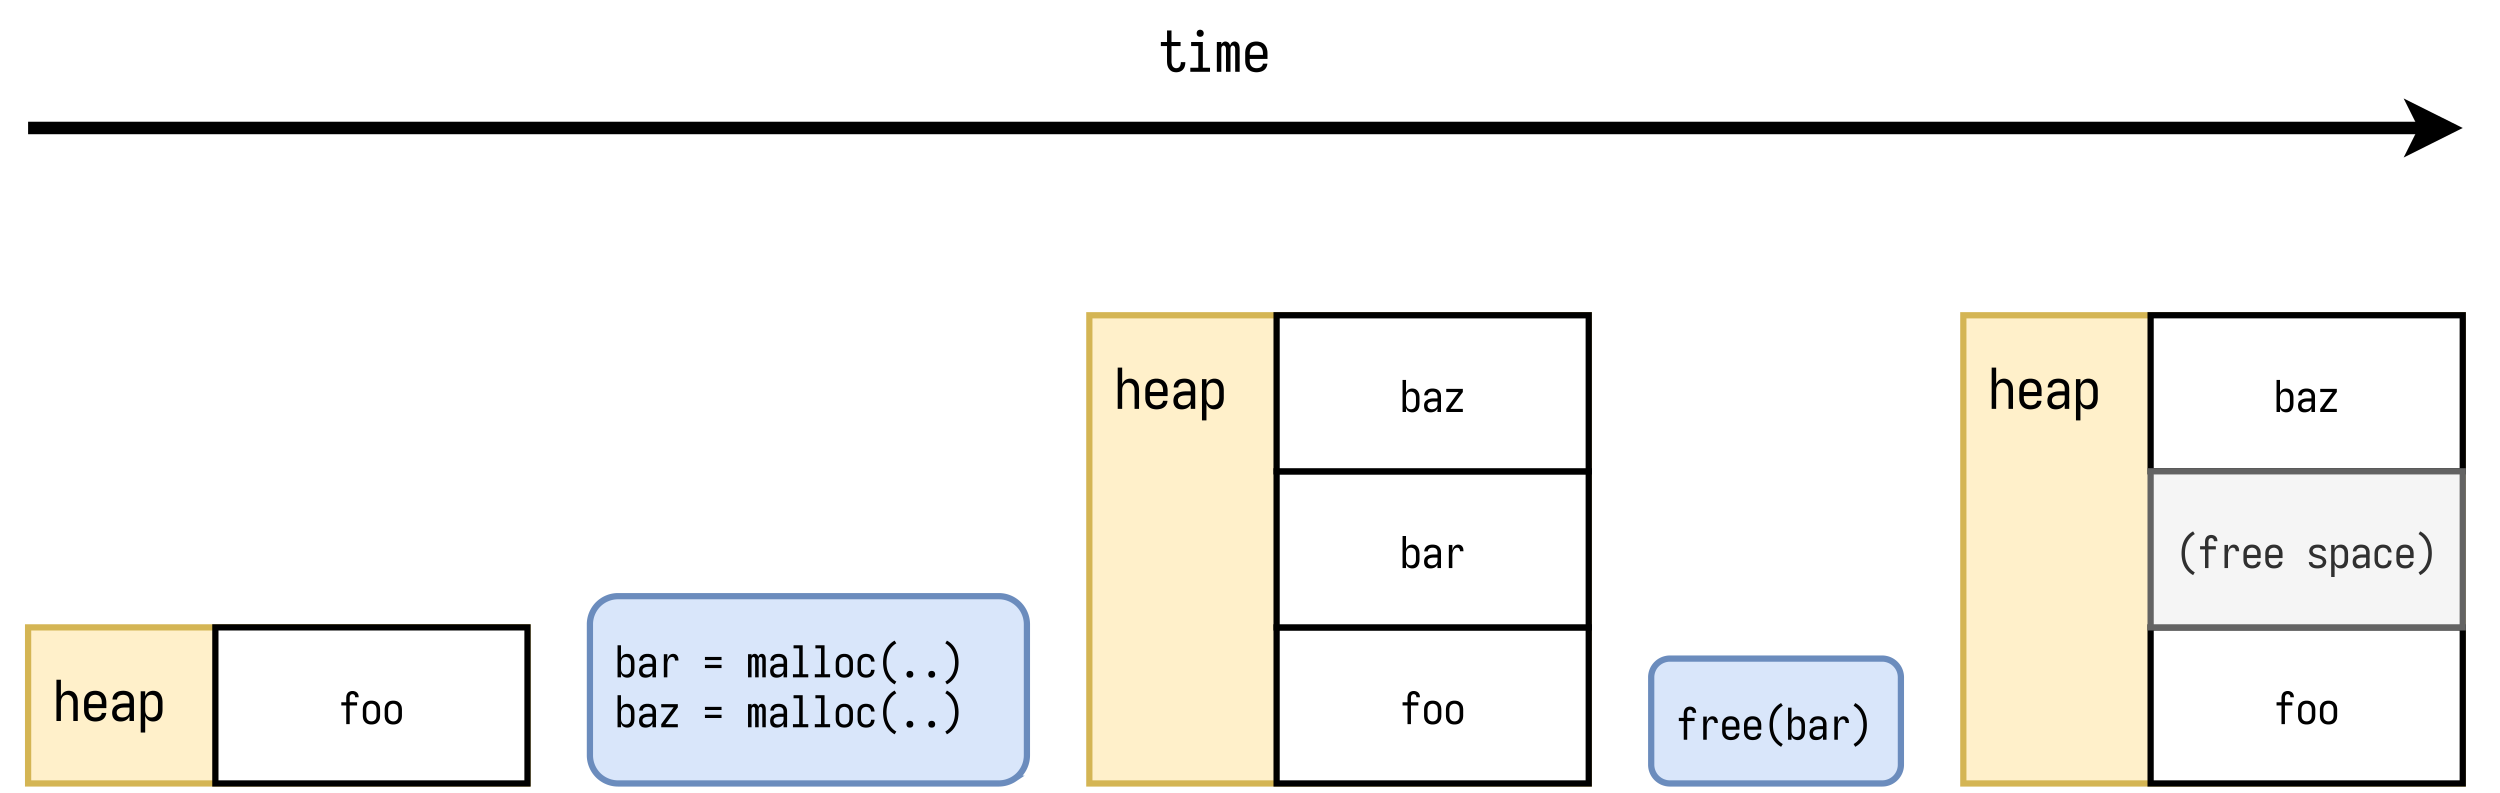 <svg xmlns="http://www.w3.org/2000/svg" xmlns:xlink="http://www.w3.org/1999/xlink" width="769.28" height="244.16" viewBox="0 0 576.96 183.12" version="1.2"><defs><symbol overflow="visible" id="b"><path d="M.781 0h1.031v-4.281c0-.219.02-.43.063-.64.05-.208.14-.4.266-.579.125-.188.285-.32.484-.406a1.434 1.434 0 011.234 0c.196.086.36.218.485.406.133.18.222.371.265.578.04.211.063.422.063.64V0h1.031v-4.281c0-.258-.016-.516-.047-.766a2.592 2.592 0 00-.203-.734 2.28 2.28 0 00-.422-.64 1.533 1.533 0 00-.64-.423 2.06 2.06 0 00-.75-.14c-.262 0-.524.054-.782.156-.25.094-.464.246-.64.453-.18.21-.313.438-.406.688v-3.844H.78zm0 0"/></symbol><symbol overflow="visible" id="c"><path d="M3.266.11c.289 0 .582-.04.875-.11.3-.063.578-.18.828-.36.25-.175.441-.398.578-.671.144-.27.223-.551.234-.844H4.75a.95.95 0 01-.25.594c-.156.18-.344.297-.563.36a2.448 2.448 0 01-.671.093c-.22 0-.438-.04-.657-.125a1.25 1.25 0 01-.53-.39 1.504 1.504 0 01-.282-.579 2.75 2.75 0 01-.078-.672v-.375h4.093V-4.28c0-.282-.03-.555-.093-.828a2.325 2.325 0 00-.313-.797 2.108 2.108 0 00-.562-.625 2.09 2.09 0 00-.766-.344 3.302 3.302 0 00-1.687 0 2.05 2.05 0 00-.75.344c-.23.168-.422.375-.579.625-.148.25-.25.515-.312.797a4.19 4.19 0 00-.078.828v1.687c0 .281.023.563.078.844.063.281.172.547.328.797.156.242.348.445.578.61.239.167.492.28.766.343.281.07.562.11.844.11zM1.719-3.907v-.375c0-.219.023-.438.078-.657.05-.218.144-.414.281-.593.133-.176.305-.305.516-.39a1.747 1.747 0 011.297 0c.207.085.379.214.515.39.133.18.227.375.282.593.05.22.078.438.078.657v.375zm0 0"/></symbol><symbol overflow="visible" id="d"><path d="M2.61.11c.28 0 .554-.044.828-.126.28-.082.523-.218.734-.406a2.01 2.01 0 00.5-.687V0h1.031v-4.703a3.16 3.16 0 00-.094-.766 1.693 1.693 0 00-.343-.672 1.823 1.823 0 00-.579-.5 2.466 2.466 0 00-.703-.265c-.25-.051-.5-.078-.75-.078-.304 0-.605.039-.906.109a2.054 2.054 0 00-.812.375c-.243.18-.43.406-.563.688a1.891 1.891 0 00-.203.859h1.047c0-.227.07-.43.219-.61a1.03 1.03 0 01.53-.375c.22-.07.446-.109.688-.109.239 0 .477.047.72.14a.992.992 0 01.53.485c.125.23.188.469.188.719v.656H3.484c-.261 0-.527.024-.796.063a3.508 3.508 0 00-.782.218 2.156 2.156 0 00-.672.422c-.199.188-.343.414-.437.672a2.535 2.535 0 00-.125.797c0 .262.035.523.11.781.081.25.21.477.39.672.187.2.406.34.656.422.258.07.52.11.781.11zm.406-.938c-.22 0-.438-.035-.657-.11a.955.955 0 01-.484-.406 1.301 1.301 0 01-.156-.625c0-.164.031-.32.093-.468a.829.829 0 01.313-.344 1.4 1.4 0 01.422-.203c.156-.051.312-.082.469-.094.156-.02.312-.031.468-.031h1.188v.78c0 .212-.04.419-.11.626-.074.2-.195.367-.359.5a1.624 1.624 0 01-.562.297c-.211.054-.418.078-.625.078zm0 0"/></symbol><symbol overflow="visible" id="e"><path d="M.781 2.656h1.031v-3.844c.094.262.227.497.407.704.176.199.39.351.64.453.258.093.524.14.797.14.258 0 .516-.043.766-.125.258-.093.484-.234.672-.421a2.13 2.13 0 00.437-.625 3.25 3.25 0 00.219-.75c.04-.258.063-.52.063-.782V-4.28c0-.258-.024-.52-.063-.782a3.072 3.072 0 00-.219-.734 2.1 2.1 0 00-.437-.64 1.638 1.638 0 00-.672-.422 2.455 2.455 0 00-.766-.125c-.273 0-.539.054-.797.156-.25.094-.464.246-.64.453-.18.21-.313.438-.406.688v-1.188H.78zM3.25-.828c-.21 0-.418-.04-.625-.125-.2-.094-.36-.227-.484-.406a1.838 1.838 0 01-.266-.594 3.154 3.154 0 01-.063-.64v-1.688c0-.219.02-.43.063-.64.05-.208.14-.4.266-.579.125-.188.285-.32.484-.406.207-.094.414-.14.625-.14.219 0 .43.042.64.124.22.086.391.215.516.39.133.18.227.376.282.595.05.218.078.437.078.656v1.687c0 .219-.028.438-.079.656a1.8 1.8 0 01-.28.594c-.126.18-.298.309-.516.39a1.67 1.67 0 01-.641.126zm0 0"/></symbol><symbol overflow="visible" id="z"><path d="M4.203.11c.281 0 .555-.048.828-.141.282-.102.52-.266.719-.485.195-.218.336-.468.422-.75.082-.28.125-.562.125-.843v-.125H5.266v.062c0 .168-.024.328-.063.485a1.3 1.3 0 01-.187.453.803.803 0 01-.36.312 1.148 1.148 0 01-.453.094.968.968 0 01-.531-.156 1.04 1.04 0 01-.375-.438 2.43 2.43 0 01-.156-.547 4.525 4.525 0 01-.032-.562v-3.406h2.094v-.938H3.11v-2.656H2.08v2.656H.655v.938h1.422v3.406c0 .261.016.523.047.781.04.25.113.496.219.734.113.23.265.438.453.625.187.18.398.309.64.391.25.07.504.11.766.11zm0 0"/></symbol><symbol overflow="visible" id="A"><path d="M.969 0h4.547v-.938H3.859v-5.937H1.156v.938h1.657v5H.968zm2.265-8.078a.93.93 0 00.422-.094.612.612 0 00.297-.281.931.931 0 00.11-.438.822.822 0 00-.11-.406.61.61 0 00-.297-.297.848.848 0 00-.422-.11c-.148 0-.289.04-.421.11a.612.612 0 00-.282.297.9.9 0 00-.094.406c0 .157.032.305.094.438a.613.613 0 00.281.281.979.979 0 00.422.094zm0 0"/></symbol><symbol overflow="visible" id="B"><path d="M.61 0h1.03v-5.219c0-.125.008-.242.032-.36a.695.695 0 01.187-.327.476.476 0 01.329-.14c.124 0 .226.046.312.14a.61.61 0 01.172.328c.031.117.047.234.047.36V0h1.047v-5.219c0-.125.007-.242.03-.36a.738.738 0 01.173-.327.45.45 0 01.656 0 .61.61 0 01.172.328c.031.117.047.234.047.36V0h1.031v-5.219c0-.207-.016-.406-.047-.593a2.18 2.18 0 00-.172-.563.965.965 0 00-.39-.438 1.042 1.042 0 00-.563-.171c-.168 0-.328.043-.484.125a.867.867 0 00-.36.343 2.336 2.336 0 00-.203.454 1.657 1.657 0 00-.203-.47.897.897 0 00-.375-.327.983.983 0 00-.484-.125c-.125 0-.258.027-.39.078a.973.973 0 00-.329.234 1.813 1.813 0 00-.234.328v-.531H.609zm0 0"/></symbol><symbol overflow="visible" id="f"><path d="M1.75 0h.797v-4.313H4.25v-.734H2.547V-6c0-.102.004-.207.015-.313.02-.101.051-.203.094-.296a.552.552 0 01.219-.235.635.635 0 01.64.016.46.46 0 01.22.25c.038.117.062.23.062.344v.03h.812v-.062c0-.187-.03-.367-.093-.546a1.122 1.122 0 00-.297-.47 1.141 1.141 0 00-.485-.28 1.643 1.643 0 00-.546-.094c-.211 0-.415.043-.61.125-.2.074-.367.195-.5.36a1.555 1.555 0 00-.265.562A2.88 2.88 0 001.75-6v.953H.61v.734h1.14zm0 0"/></symbol><symbol overflow="visible" id="g"><path d="M2.516.078c.226 0 .445-.027.656-.078a1.7 1.7 0 00.594-.266c.175-.132.32-.296.437-.484.125-.188.207-.39.25-.61.04-.218.063-.437.063-.656v-1.312c0-.219-.024-.43-.063-.64a1.664 1.664 0 00-.25-.61 1.664 1.664 0 00-1.031-.766 2.795 2.795 0 00-1.313 0c-.21.055-.402.149-.578.282-.18.125-.328.289-.453.484-.117.187-.195.39-.234.61-.043.21-.063.421-.063.64v1.312c0 .22.02.438.063.657.039.218.117.421.234.609.125.188.274.352.453.484.176.125.367.215.578.266.22.05.438.078.657.078zm0-.719a1.4 1.4 0 01-.5-.093 1.125 1.125 0 01-.407-.313 1.138 1.138 0 01-.218-.453 2.163 2.163 0 01-.063-.516v-1.312c0-.176.02-.348.063-.516a1.19 1.19 0 01.218-.453c.114-.133.25-.234.407-.297.164-.07.332-.11.5-.11.175 0 .343.04.5.11.164.063.3.164.406.297a1 1 0 01.219.453c.039.168.062.34.062.516v1.312c0 .168-.023.34-.062.516a.963.963 0 01-.22.453 1.007 1.007 0 01-.405.313 1.339 1.339 0 01-.5.093zm0 0"/></symbol><symbol overflow="visible" id="h"><path d="M2.844.078c.195 0 .394-.031.594-.094a1.51 1.51 0 00.515-.312c.145-.145.258-.313.344-.5a2.34 2.34 0 00.172-.578 4.08 4.08 0 00.047-.61v-1.312c0-.195-.016-.395-.047-.594a2.158 2.158 0 00-.172-.578 1.756 1.756 0 00-.344-.5 1.214 1.214 0 00-.515-.328 1.981 1.981 0 00-.594-.094c-.211 0-.414.04-.61.11-.199.074-.37.195-.515.359a1.658 1.658 0 00-.313.531v-2.984H.61V0h.797v-.922c.07.2.176.383.313.547.144.156.316.273.515.344.196.07.399.11.61.11zM2.53-.64a1.4 1.4 0 01-.5-.093.89.89 0 01-.375-.313 1.473 1.473 0 01-.203-.469 2.677 2.677 0 01-.047-.5v-1.312c0-.164.016-.332.047-.5.04-.164.11-.317.203-.453a.79.79 0 01.375-.313c.164-.07.332-.11.5-.11.164 0 .332.04.5.11.164.063.301.164.406.297.102.137.172.29.204.453.039.168.062.34.062.516v1.312c0 .168-.023.336-.062.5a1.192 1.192 0 01-.204.47 1.008 1.008 0 01-.406.312 1.432 1.432 0 01-.5.093zm0 0"/></symbol><symbol overflow="visible" id="i"><path d="M2.031.078c.219 0 .43-.031.64-.094.22-.062.411-.164.579-.312.164-.156.29-.332.375-.531V0h.813v-3.656c0-.196-.028-.39-.079-.578a1.478 1.478 0 00-.265-.532 1.397 1.397 0 00-.453-.39 1.518 1.518 0 00-.547-.203c-.2-.04-.39-.063-.578-.063-.243 0-.477.027-.704.078-.23.055-.445.153-.64.297a1.355 1.355 0 00-.438.531c-.105.211-.156.434-.156.672h.813c0-.176.054-.336.171-.484a.865.865 0 01.422-.297 1.8 1.8 0 01.532-.078c.187 0 .375.039.562.11.188.073.32.198.406.374.094.18.141.367.141.563v.515h-.906c-.211 0-.418.016-.625.047-.211.031-.414.09-.61.172a1.814 1.814 0 00-.53.328c-.157.149-.266.32-.329.516-.063.2-.094.402-.094.61 0 .21.024.417.078.624.063.2.16.375.297.531.145.149.317.25.516.313.195.05.398.078.61.078zm.313-.719a1.4 1.4 0 01-.5-.093.756.756 0 01-.39-.313.984.984 0 01-.126-.484c0-.125.024-.242.078-.36a.575.575 0 01.235-.265c.101-.07.21-.125.328-.156.125-.04.25-.067.375-.079.125-.02.25-.03.375-.03h.906v.608c0 .157-.031.32-.094.485a.853.853 0 01-.265.39 1.244 1.244 0 01-.438.235c-.156.043-.32.062-.484.062zm0 0"/></symbol><symbol overflow="visible" id="j"><path d="M1.203 0h.813v-2.828c0-.164.004-.328.015-.485.02-.164.051-.328.094-.484.05-.156.117-.3.203-.437a.936.936 0 01.813-.469c.093 0 .187.023.28.062.095.043.165.11.22.204.062.085.097.18.109.28.02.095.031.188.031.282h.797c0-.188-.016-.375-.047-.563a1.209 1.209 0 00-.218-.515.92.92 0 00-.422-.36c-.18-.07-.36-.109-.547-.109-.168 0-.336.04-.5.11A1.22 1.22 0 002.438-5a1.744 1.744 0 00-.266.438 3.5 3.5 0 00-.156.484v-1.266h-.813zm0 0"/></symbol><symbol overflow="visible" id="k"><path d="M.61 0h3.828v-.719h-2.86l2.86-3.89v-.735H.608v.735h2.86L.609-.72zm0 0"/></symbol><symbol overflow="visible" id="n"><path d="M.61-3.984h3.828v-.72H.608zm0 1.843h3.828v-.734H.608zm0 0"/></symbol><symbol overflow="visible" id="o"><path d="M.469 0h.812v-4.063c0-.093.008-.187.032-.28a.49.49 0 01.14-.25.35.35 0 01.25-.11c.094 0 .176.039.25.11.07.073.113.155.125.25.02.093.031.187.031.28V0h.813v-4.063c0-.093.008-.187.031-.28a.56.56 0 01.125-.25.35.35 0 01.25-.11c.102 0 .192.039.266.11.07.073.117.155.14.25.02.093.032.187.032.28V0h.796v-4.063c0-.156-.011-.304-.03-.453a1.4 1.4 0 00-.141-.437.769.769 0 00-.297-.344.835.835 0 00-.438-.125.763.763 0 00-.656.36c-.063.117-.117.23-.156.343a.92.92 0 00-.172-.343.794.794 0 00-.281-.266.785.785 0 00-.375-.094.874.874 0 00-.313.063.567.567 0 00-.25.171.994.994 0 00-.172.266v-.422H.47zm0 0"/></symbol><symbol overflow="visible" id="p"><path d="M.75 0h3.531v-.719H3v-6.687H.89v.718h1.297v5.97H.75zm0 0"/></symbol><symbol overflow="visible" id="q"><path d="M2.5.078c.25 0 .492-.031.734-.094.25-.07.47-.191.657-.359.187-.176.328-.379.421-.61a2.03 2.03 0 00.141-.75h-.812c0 .2-.047.391-.141.579a.84.84 0 01-.422.39 1.436 1.436 0 01-1.094.031.986.986 0 01-.39-.312c-.106-.144-.18-.3-.219-.469a2.677 2.677 0 01-.047-.5v-1.312c0-.164.016-.332.047-.5a1.19 1.19 0 01.219-.453.868.868 0 01.39-.313 1.3 1.3 0 01.516-.11c.195 0 .39.044.578.126a.853.853 0 01.422.406c.094.18.14.36.14.547h.813c0-.238-.047-.477-.14-.719a1.586 1.586 0 00-.422-.61 1.467 1.467 0 00-.657-.359 2.612 2.612 0 00-1.39-.03c-.211.054-.403.148-.578.28a1.49 1.49 0 00-.438.485c-.117.187-.195.39-.234.61-.043.21-.063.421-.063.64v1.312c0 .22.02.438.063.657.039.21.117.414.234.609.113.188.258.352.438.484.175.125.367.215.578.266.218.05.437.078.656.078zm0 0"/></symbol><symbol overflow="visible" id="r"><path d="M4.047 1.625l.39-.64a4.237 4.237 0 01-1.75-1.876 5.084 5.084 0 01-.406-1.234 7.548 7.548 0 01-.11-1.297c0-.437.036-.867.11-1.297.082-.437.219-.847.406-1.234.188-.395.43-.754.735-1.078.3-.32.64-.594 1.015-.813l-.39-.625c-.438.23-.836.528-1.188.89a4.886 4.886 0 00-.875 1.235c-.218.45-.375.922-.468 1.422a8.123 8.123 0 000 3c.093.492.25.965.468 1.422.227.45.52.852.875 1.219.352.363.75.664 1.188.906zm0 0"/></symbol><symbol overflow="visible" id="s"><path d="M2.516.078c.144 0 .28-.027.406-.078a.594.594 0 00.297-.297.95.95 0 00.094-.406.9.9 0 00-.094-.406.55.55 0 00-.297-.282.9.9 0 00-.406-.093.95.95 0 00-.407.093.549.549 0 00-.28.282.9.9 0 00-.095.406.95.95 0 00.094.406A.596.596 0 002.11 0c.133.05.27.078.407.078zm0 0"/></symbol><symbol overflow="visible" id="t"><path d="M.984 1.625A5.044 5.044 0 002.188.719c.351-.367.64-.77.859-1.219.226-.457.39-.93.484-1.422a8.123 8.123 0 000-3 5.32 5.32 0 00-.484-1.422 4.733 4.733 0 00-.86-1.234 4.692 4.692 0 00-1.203-.89l-.375.624c.375.219.711.492 1.016.813.3.324.54.683.719 1.078.187.387.316.797.39 1.234a6.851 6.851 0 010 2.594c-.074.43-.203.84-.39 1.234-.18.399-.418.758-.719 1.079C1.32.508.985.772.609.984zm0 0"/></symbol><symbol overflow="visible" id="v"><path d="M2.547.078c.219 0 .441-.027.672-.078.226-.05.441-.145.64-.281.196-.133.348-.305.454-.516.101-.219.164-.441.187-.672h-.813a.8.8 0 01-.203.485.887.887 0 01-.437.28 2.015 2.015 0 01-.5.063c-.18 0-.352-.03-.516-.093a1.086 1.086 0 01-.422-.313 1.138 1.138 0 01-.218-.453 2.027 2.027 0 01-.063-.516v-.296h3.188v-1.016c0-.219-.024-.43-.063-.64a1.664 1.664 0 00-.25-.61 1.664 1.664 0 00-1.031-.766 2.795 2.795 0 00-1.313 0c-.21.055-.402.149-.578.282-.18.125-.328.289-.453.484-.117.187-.195.39-.234.61-.043.21-.063.421-.063.64v1.312c0 .22.02.438.063.657.039.218.117.421.234.609.125.188.274.352.453.484.188.125.383.215.594.266.219.05.441.078.672.078zm-1.219-3.11v-.296c0-.176.02-.348.063-.516a1.19 1.19 0 01.218-.453c.114-.133.25-.234.407-.297.164-.07.332-.11.5-.11.175 0 .343.04.5.11.164.063.3.164.406.297a1 1 0 01.219.453c.039.168.062.34.062.516v.297zm0 0"/></symbol><symbol overflow="visible" id="w"><path d="M2.5.078c.238 0 .473-.027.703-.078.238-.04.457-.125.656-.25.196-.125.352-.29.47-.5.124-.219.187-.445.187-.688a1.254 1.254 0 00-.36-.875 1.677 1.677 0 00-.375-.296 2.354 2.354 0 00-.437-.204 7.676 7.676 0 00-.453-.14 10.67 10.67 0 00-.47-.14 5.952 5.952 0 01-.452-.141.933.933 0 01-.407-.266.647.647 0 01-.171-.438.58.58 0 01.109-.343.735.735 0 01.281-.266c.114-.062.235-.101.36-.125a2.276 2.276 0 01.75 0c.125.024.238.063.343.125a.744.744 0 01.282.234c.07.106.109.22.109.344h.813a1.28 1.28 0 00-.172-.64 1.27 1.27 0 00-.454-.5 1.683 1.683 0 00-.624-.25 3.838 3.838 0 00-.672-.063c-.23 0-.461.027-.688.078a1.69 1.69 0 00-.625.266c-.187.125-.34.297-.453.516-.105.21-.156.43-.156.656 0 .156.031.312.094.469.062.148.144.28.25.406.113.117.238.215.375.297.144.086.289.152.437.203.156.054.313.105.469.156.156.043.304.086.453.125.156.031.312.078.469.14.156.055.289.141.406.266a.638.638 0 01.047.813.932.932 0 01-.313.25c-.117.054-.242.09-.375.11a2.403 2.403 0 01-.406.03c-.125 0-.258-.007-.39-.03a1.513 1.513 0 01-.376-.11.697.697 0 01-.296-.25.583.583 0 01-.125-.36H.5c0 .243.055.465.172.672.125.2.285.36.484.485.207.125.426.21.657.25.226.039.457.062.687.062zm0 0"/></symbol><symbol overflow="visible" id="x"><path d="M.61 2.063h.796V-.922c.07.2.176.383.313.547.144.156.316.273.515.344.196.07.399.11.61.11.195 0 .394-.032.594-.095a1.51 1.51 0 00.515-.312c.145-.145.258-.313.344-.5a2.34 2.34 0 00.172-.578 4.08 4.08 0 00.047-.61v-1.312c0-.195-.016-.395-.047-.594a2.158 2.158 0 00-.172-.578 1.756 1.756 0 00-.344-.5 1.214 1.214 0 00-.515-.328 1.981 1.981 0 00-.594-.094c-.211 0-.414.04-.61.11-.199.074-.37.195-.515.359a1.658 1.658 0 00-.313.531v-.922H.61zM2.53-.642a1.4 1.4 0 01-.5-.093.89.89 0 01-.375-.313 1.473 1.473 0 01-.203-.469 2.677 2.677 0 01-.047-.5v-1.312c0-.164.016-.332.047-.5.04-.164.11-.317.203-.453a.79.79 0 01.375-.313c.164-.07.332-.11.5-.11.164 0 .332.04.5.11.164.063.301.164.406.297.102.137.172.29.204.453.039.168.062.34.062.516v1.312c0 .168-.023.336-.062.5a1.192 1.192 0 01-.204.47 1.008 1.008 0 01-.406.312 1.432 1.432 0 01-.5.093zm0 0"/></symbol><clipPath id="a"><path d="M0 0h576.96v182.969H0zm0 0"/></clipPath><clipPath id="l"><path d="M127 129h119v53.25H127zm0 0"/></clipPath><clipPath id="u"><path d="M372 143h75v39.25h-75zm0 0"/></clipPath><clipPath id="y"><path d="M517 0h59.96v74H517zm0 0"/></clipPath></defs><g clip-path="url(#a)"><path d="M0 0h577v182.969H0zm0 0" fill="#fff"/></g><path d="M251.402 72.754h115.254v108.054H251.402zm0 0" fill="#fff0ca" stroke="#d4b554" stroke-width="1.441"/><use xlink:href="#b" x="257.167" y="94.367" width="100%" height="100%"/><use xlink:href="#c" x="263.651" y="94.367" width="100%" height="100%"/><use xlink:href="#d" x="270.134" y="94.367" width="100%" height="100%"/><use xlink:href="#e" x="276.617" y="94.367" width="100%" height="100%"/><path d="M6.484 144.789h115.254v36.02H6.484zm0 0" fill="#fff0ca" stroke="#d4b554" stroke-width="1.441"/><use xlink:href="#b" x="12.246" y="166.402" width="100%" height="100%"/><use xlink:href="#c" x="18.729" y="166.402" width="100%" height="100%"/><use xlink:href="#d" x="25.212" y="166.402" width="100%" height="100%"/><use xlink:href="#e" x="31.696" y="166.402" width="100%" height="100%"/><path d="M453.105 72.754h115.258v108.054H453.105zm0 0" fill="#fff0ca" stroke="#d4b554" stroke-width="1.441"/><use xlink:href="#b" x="458.867" y="94.367" width="100%" height="100%"/><use xlink:href="#c" x="465.35" y="94.367" width="100%" height="100%"/><use xlink:href="#d" x="471.834" y="94.367" width="100%" height="100%"/><use xlink:href="#e" x="478.317" y="94.367" width="100%" height="100%"/><path d="M49.703 144.789h72.035v36.02H49.703zm0 0" fill="#fff" stroke="#000" stroke-width="1.441"/><use xlink:href="#f" x="78.159" y="167.123" width="100%" height="100%"/><use xlink:href="#g" x="83.201" y="167.123" width="100%" height="100%"/><use xlink:href="#g" x="88.244" y="167.123" width="100%" height="100%"/><path d="M294.62 144.789h72.036v36.02h-72.035zm0 0" fill="#fff" stroke="#000" stroke-width="1.441"/><use xlink:href="#f" x="323.08" y="167.123" width="100%" height="100%"/><use xlink:href="#g" x="328.122" y="167.123" width="100%" height="100%"/><use xlink:href="#g" x="333.165" y="167.123" width="100%" height="100%"/><path d="M294.62 108.773h72.036v36.016h-72.035zm0 0" fill="#fff" stroke="#000" stroke-width="1.441"/><use xlink:href="#h" x="323.08" y="131.105" width="100%" height="100%"/><use xlink:href="#i" x="328.122" y="131.105" width="100%" height="100%"/><use xlink:href="#j" x="333.165" y="131.105" width="100%" height="100%"/><path d="M496.328 144.789h72.035v36.02h-72.035zm0 0" fill="#fff" stroke="#000" stroke-width="1.441"/><use xlink:href="#f" x="524.78" y="167.123" width="100%" height="100%"/><use xlink:href="#g" x="529.822" y="167.123" width="100%" height="100%"/><use xlink:href="#g" x="534.865" y="167.123" width="100%" height="100%"/><path d="M294.62 72.754h72.036v36.02h-72.035zm0 0" fill="#fff" stroke="#000" stroke-width="1.441"/><g><use xlink:href="#h" x="323.08" y="95.087" width="100%" height="100%"/><use xlink:href="#i" x="328.122" y="95.087" width="100%" height="100%"/><use xlink:href="#k" x="333.165" y="95.087" width="100%" height="100%"/></g><path d="M142.629 137.586h87.883c.425 0 .847.043 1.265.125.418.082.82.207 1.215.371.395.16.766.36 1.121.598.356.234.684.504.985.804a6.508 6.508 0 011.402 2.106c.164.39.29.797.371 1.215.082.418.125.84.125 1.265v30.254c0 .426-.043.848-.125 1.266a6.237 6.237 0 01-.371 1.215c-.16.394-.36.77-.598 1.12a6.508 6.508 0 01-.804.985c-.301.3-.63.57-.985.805a6.178 6.178 0 01-1.12.598c-.395.164-.798.289-1.216.37a6.56 6.56 0 01-1.265.126h-87.883a6.56 6.56 0 01-1.266-.125 6.32 6.32 0 01-1.215-.371 6.178 6.178 0 01-1.12-.598 6.464 6.464 0 01-.985-.805 6.508 6.508 0 01-1.402-2.105 6.52 6.52 0 01-.371-1.215 6.56 6.56 0 01-.125-1.266V144.07c0-.425.043-.847.125-1.265a6.516 6.516 0 01.968-2.336c.239-.356.504-.684.805-.985.305-.3.629-.57.984-.804a6.178 6.178 0 011.121-.598c.395-.164.797-.289 1.215-.371a6.56 6.56 0 011.266-.125zm0 0" fill="#d9e6fa"/><g clip-path="url(#l)"><path d="M142.629 137.586h87.883c.425 0 .847.043 1.265.125.418.082.82.207 1.215.37.395.161.766.36 1.121.599.356.234.684.503.985.804a6.508 6.508 0 011.402 2.106c.164.39.289.797.37 1.215.083.418.126.84.126 1.265v30.254c0 .426-.043.848-.125 1.266a6.238 6.238 0 01-.371 1.215c-.16.394-.36.77-.598 1.12a6.508 6.508 0 01-.804.985c-.301.3-.63.57-.985.805a6.177 6.177 0 01-1.121.597c-.394.164-.797.29-1.215.371-.418.083-.84.125-1.265.125h-87.883c-.426 0-.848-.042-1.266-.125a6.322 6.322 0 01-1.215-.37 6.178 6.178 0 01-1.12-.598 6.464 6.464 0 01-.985-.805 6.507 6.507 0 01-1.402-2.105 6.518 6.518 0 01-.372-1.215 6.558 6.558 0 01-.125-1.266V144.07c0-.426.043-.847.125-1.265a6.518 6.518 0 01.97-2.336c.237-.356.503-.684.804-.985.305-.3.629-.57.984-.804a6.178 6.178 0 011.121-.598c.395-.164.797-.29 1.215-.371.418-.082.84-.125 1.266-.125zm0 0" fill="none" stroke="#6b8cbd" stroke-width="1.441"/></g><g><use xlink:href="#h" x="141.91" y="156.317" width="100%" height="100%"/><use xlink:href="#i" x="146.953" y="156.317" width="100%" height="100%"/><use xlink:href="#j" x="151.995" y="156.317" width="100%" height="100%"/><use xlink:href="#m" x="157.038" y="156.317" width="100%" height="100%"/><use xlink:href="#n" x="162.08" y="156.317" width="100%" height="100%"/><use xlink:href="#m" x="167.123" y="156.317" width="100%" height="100%"/><use xlink:href="#o" x="172.165" y="156.317" width="100%" height="100%"/><use xlink:href="#i" x="177.208" y="156.317" width="100%" height="100%"/><use xlink:href="#p" x="182.25" y="156.317" width="100%" height="100%"/><use xlink:href="#p" x="187.293" y="156.317" width="100%" height="100%"/><use xlink:href="#g" x="192.335" y="156.317" width="100%" height="100%"/><use xlink:href="#q" x="197.378" y="156.317" width="100%" height="100%"/><use xlink:href="#r" x="202.42" y="156.317" width="100%" height="100%"/><use xlink:href="#s" x="207.463" y="156.317" width="100%" height="100%"/><use xlink:href="#s" x="212.505" y="156.317" width="100%" height="100%"/><use xlink:href="#t" x="217.548" y="156.317" width="100%" height="100%"/></g><g><use xlink:href="#h" x="141.91" y="167.843" width="100%" height="100%"/><use xlink:href="#i" x="146.953" y="167.843" width="100%" height="100%"/><use xlink:href="#k" x="151.995" y="167.843" width="100%" height="100%"/><use xlink:href="#m" x="157.038" y="167.843" width="100%" height="100%"/><use xlink:href="#n" x="162.08" y="167.843" width="100%" height="100%"/><use xlink:href="#m" x="167.123" y="167.843" width="100%" height="100%"/><use xlink:href="#o" x="172.165" y="167.843" width="100%" height="100%"/><use xlink:href="#i" x="177.208" y="167.843" width="100%" height="100%"/><use xlink:href="#p" x="182.25" y="167.843" width="100%" height="100%"/><use xlink:href="#p" x="187.293" y="167.843" width="100%" height="100%"/><use xlink:href="#g" x="192.335" y="167.843" width="100%" height="100%"/><use xlink:href="#q" x="197.378" y="167.843" width="100%" height="100%"/><use xlink:href="#r" x="202.42" y="167.843" width="100%" height="100%"/><use xlink:href="#s" x="207.463" y="167.843" width="100%" height="100%"/><use xlink:href="#s" x="212.505" y="167.843" width="100%" height="100%"/><use xlink:href="#t" x="217.548" y="167.843" width="100%" height="100%"/></g><path d="M385.395 151.992h48.984c.281 0 .562.027.844.086.277.055.547.137.808.246.262.106.512.242.746.399.239.156.457.336.657.535.203.203.378.422.539.656a4.32 4.32 0 01.727 2.402v20.168a4.358 4.358 0 01-.329 1.657c-.11.261-.242.511-.398.746-.16.234-.336.453-.54.656-.199.2-.417.379-.656.535-.234.16-.484.293-.746.402a4.83 4.83 0 01-.808.247 4.41 4.41 0 01-.844.082h-48.984a4.35 4.35 0 01-.844-.082 4.988 4.988 0 01-.813-.247 4.301 4.301 0 01-.746-.402 4.285 4.285 0 01-1.191-1.191 4.146 4.146 0 01-.399-.746 4.353 4.353 0 01-.332-1.656v-20.169a4.353 4.353 0 01.332-1.656 4.281 4.281 0 01.938-1.402 4.285 4.285 0 011.398-.934 4.32 4.32 0 01.813-.246c.277-.059.558-.086.844-.086zm0 0" fill="#d9e6fa"/><g clip-path="url(#u)"><path d="M385.394 151.992h48.985c.28 0 .562.027.843.086.278.055.547.137.809.246.262.106.512.242.746.399.238.156.457.335.656.535.203.203.38.422.54.656a4.32 4.32 0 01.727 2.402l-.001 20.168a4.354 4.354 0 01-.328 1.657c-.11.261-.242.511-.399.746-.16.234-.336.453-.539.656-.199.2-.418.379-.656.535-.234.16-.484.293-.746.402a4.83 4.83 0 01-.809.246 4.412 4.412 0 01-.843.082h-48.985c-.285 0-.566-.027-.843-.082a4.984 4.984 0 01-.813-.246 4.3 4.3 0 01-.746-.402 4.285 4.285 0 01-1.191-1.191 4.146 4.146 0 01-.399-.746 4.355 4.355 0 01-.332-1.656v-20.169a4.355 4.355 0 01.332-1.656 4.281 4.281 0 01.938-1.402 4.285 4.285 0 011.398-.934c.266-.11.535-.191.813-.246.277-.059.558-.086.843-.086zm0 0" fill="none" stroke="#6b8cbd" stroke-width="1.441"/></g><g><use xlink:href="#f" x="386.832" y="170.725" width="100%" height="100%"/><use xlink:href="#j" x="391.874" y="170.725" width="100%" height="100%"/><use xlink:href="#v" x="396.917" y="170.725" width="100%" height="100%"/><use xlink:href="#v" x="401.959" y="170.725" width="100%" height="100%"/><use xlink:href="#r" x="407.002" y="170.725" width="100%" height="100%"/><use xlink:href="#h" x="412.044" y="170.725" width="100%" height="100%"/><use xlink:href="#i" x="417.087" y="170.725" width="100%" height="100%"/><use xlink:href="#j" x="422.129" y="170.725" width="100%" height="100%"/><use xlink:href="#t" x="427.172" y="170.725" width="100%" height="100%"/></g><path d="M496.328 72.754h72.035v36.02h-72.035zm0 0" fill="#fff" stroke="#000" stroke-width="1.441"/><g><use xlink:href="#h" x="524.78" y="95.087" width="100%" height="100%"/><use xlink:href="#i" x="529.822" y="95.087" width="100%" height="100%"/><use xlink:href="#k" x="534.865" y="95.087" width="100%" height="100%"/></g><path d="M496.328 108.773h72.035v36.016h-72.035zm0 0" fill="#f5f5f5" stroke="#636363" stroke-width="1.441"/><g fill="#303030"><use xlink:href="#r" x="502.089" y="131.105" width="100%" height="100%"/><use xlink:href="#f" x="507.131" y="131.105" width="100%" height="100%"/><use xlink:href="#j" x="512.174" y="131.105" width="100%" height="100%"/><use xlink:href="#v" x="517.216" y="131.105" width="100%" height="100%"/><use xlink:href="#v" x="522.259" y="131.105" width="100%" height="100%"/><use xlink:href="#m" x="527.301" y="131.105" width="100%" height="100%"/><use xlink:href="#w" x="532.344" y="131.105" width="100%" height="100%"/><use xlink:href="#x" x="537.386" y="131.105" width="100%" height="100%"/><use xlink:href="#i" x="542.429" y="131.105" width="100%" height="100%"/><use xlink:href="#q" x="547.471" y="131.105" width="100%" height="100%"/><use xlink:href="#v" x="552.514" y="131.105" width="100%" height="100%"/><use xlink:href="#t" x="557.556" y="131.105" width="100%" height="100%"/></g><path d="M6.484 29.535h553.258" fill="none" stroke="#000" stroke-width="2.881" stroke-miterlimit="10"/><path d="M565.145 29.535l-7.204 3.602 1.801-3.602-1.8-3.601zm0 0"/><g clip-path="url(#y)"><path d="M565.144 29.535l-7.203 3.602 1.8-3.602-1.8-3.601zm0 0" fill="none" stroke="#000" stroke-width="2.881" stroke-miterlimit="10"/></g><g><use xlink:href="#z" x="267.252" y="16.568" width="100%" height="100%"/><use xlink:href="#A" x="273.736" y="16.568" width="100%" height="100%"/><use xlink:href="#B" x="280.219" y="16.568" width="100%" height="100%"/><use xlink:href="#c" x="286.702" y="16.568" width="100%" height="100%"/></g></svg>